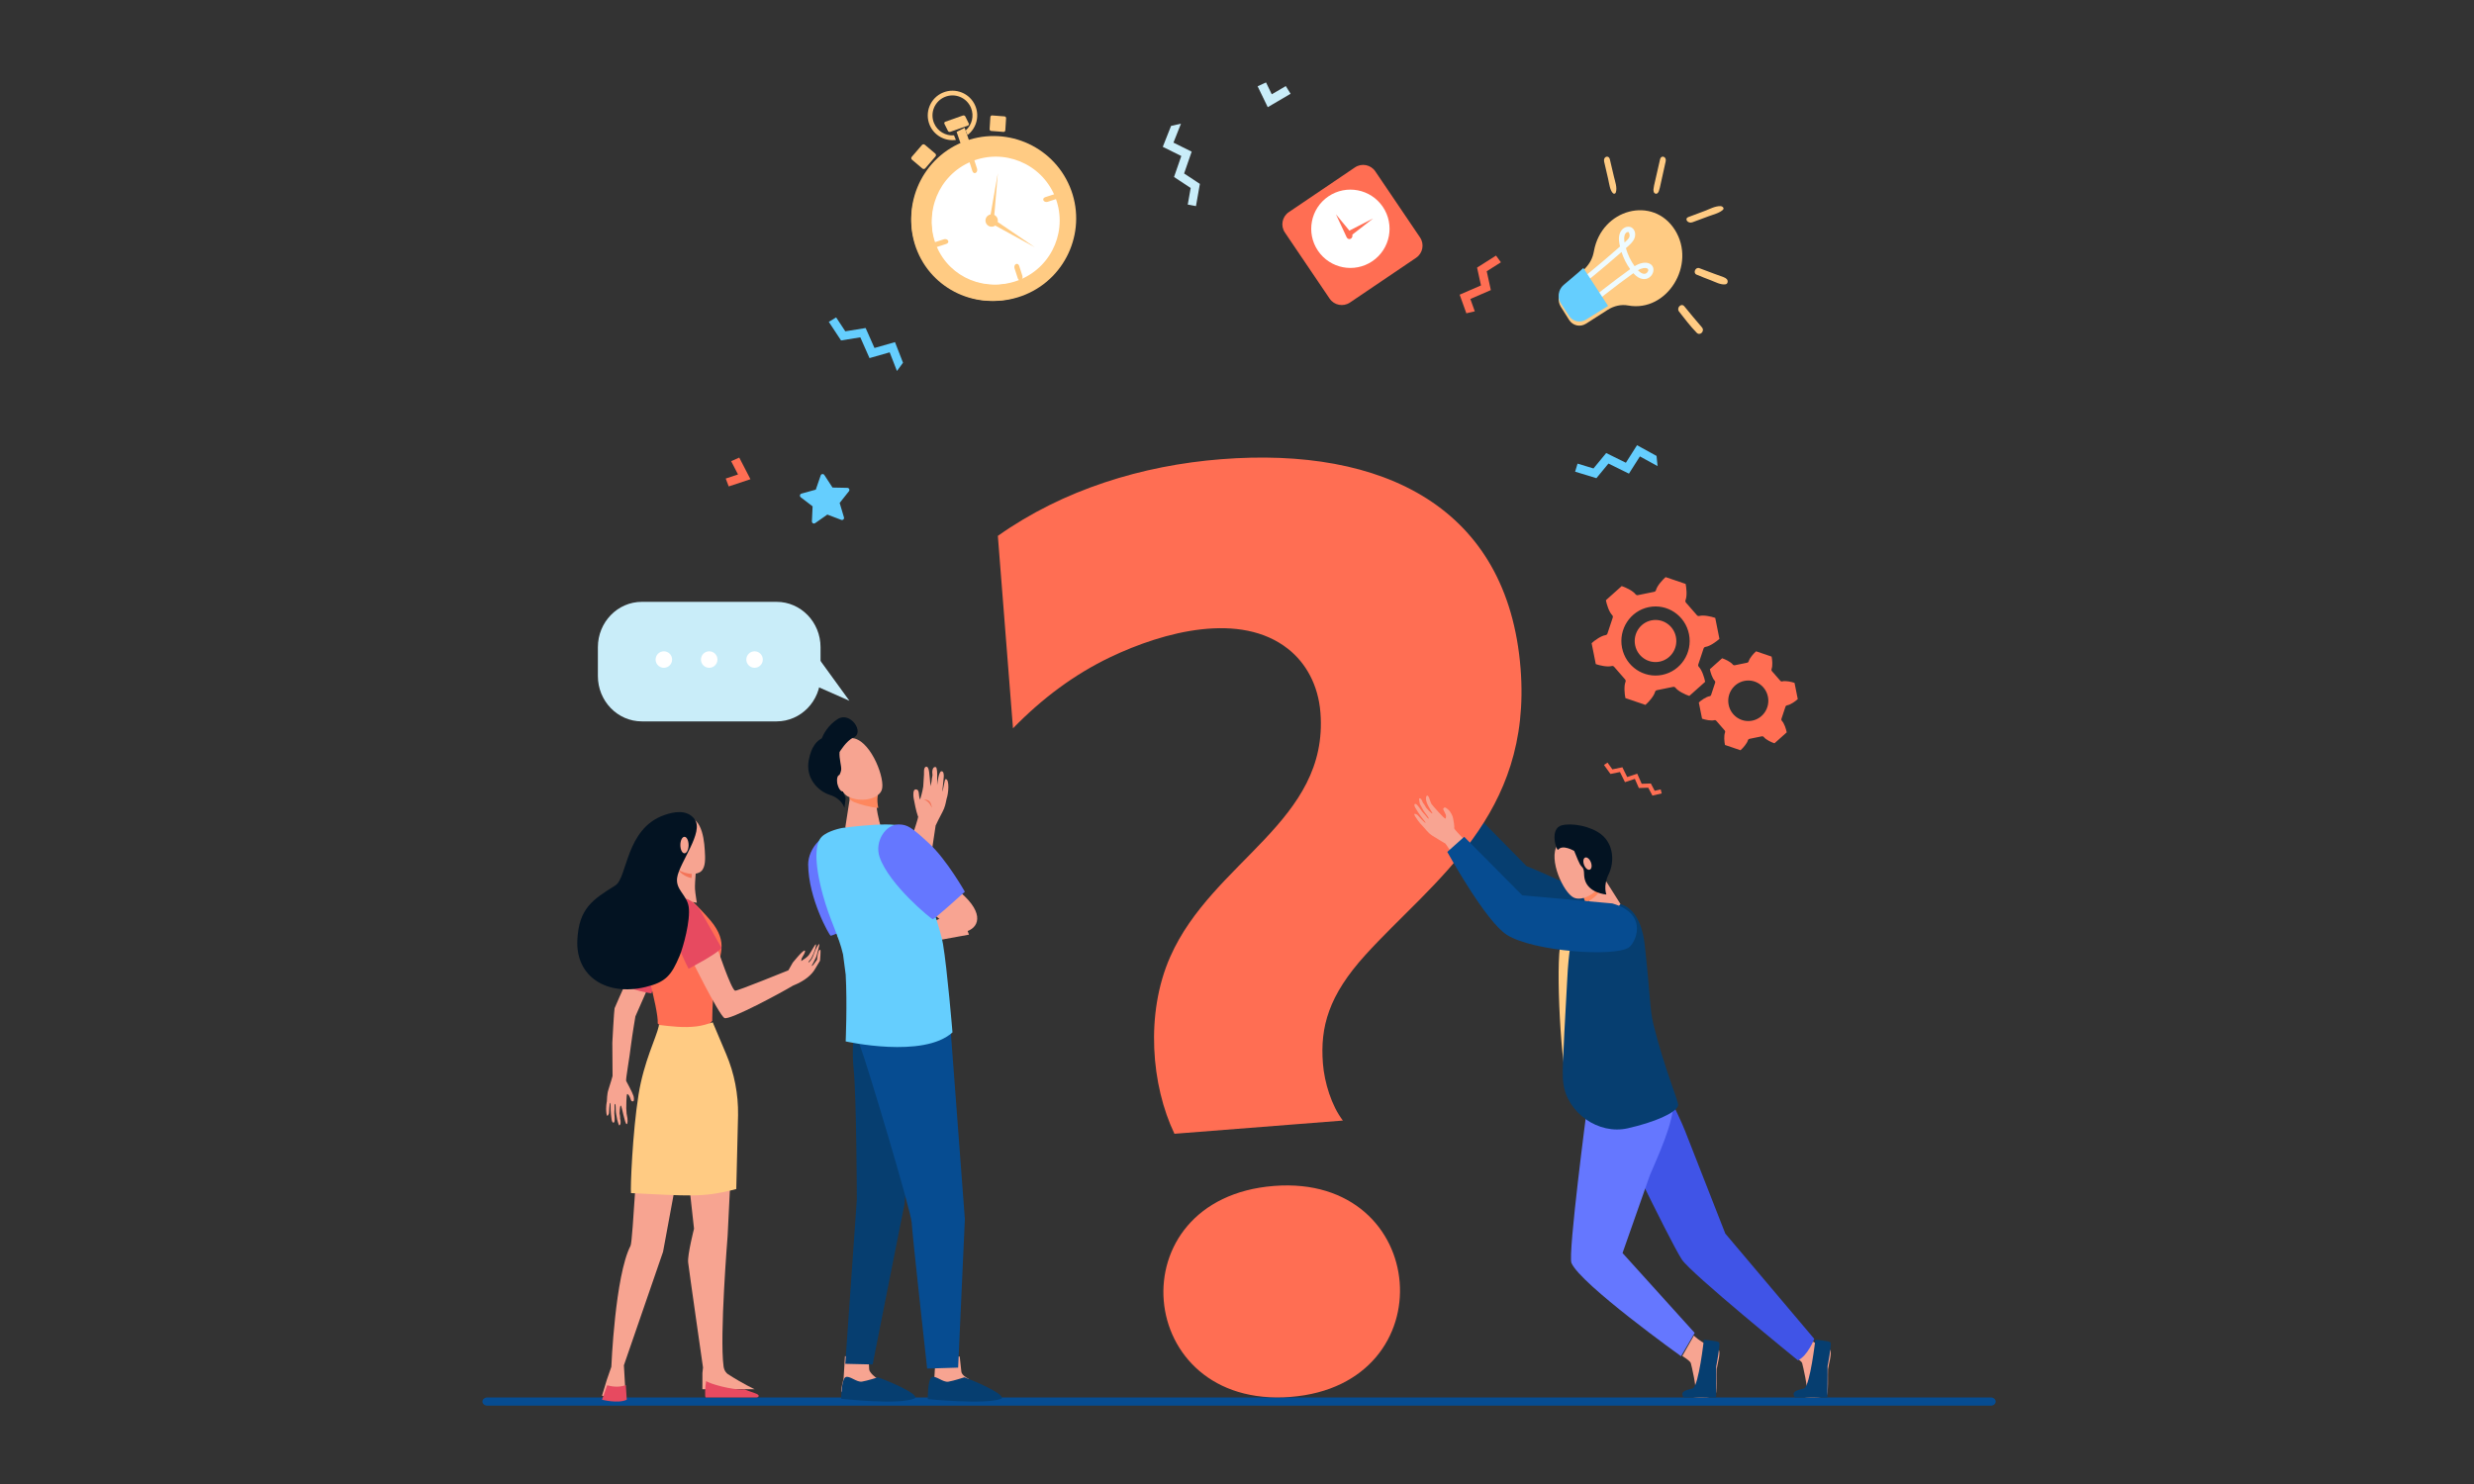 <?xml version="1.0" encoding="UTF-8"?>
<svg width="600px" height="360px" viewBox="0 0 600 360" version="1.1" xmlns="http://www.w3.org/2000/svg" xmlns:xlink="http://www.w3.org/1999/xlink">
    <rect x="0" y="0" width="600" height="360" fill="#333333" stroke="none"/>
    <title>hero-consulting</title>
    <g id="hero-consulting" stroke="none" stroke-width="1" fill="none" fill-rule="evenodd">
        <g id="Group" transform="translate(117, 20)">
            <path d="M365.803,319 L1.238,319 C0.6,319 0.044,319.404 0,319.934 C-0.042,320.516 0.51,321 1.197,321 L365.803,321 C366.466,321 367,320.554 367,320.002 C367,319.448 366.466,319 365.803,319" id="Fill-127" fill="#064C91"></path>
            <path d="M131.731,51.445 C121.56,55.708 109.817,50.902 105.554,40.732 C101.292,30.56 106.098,18.817 116.269,14.555 C126.44,10.292 138.183,15.098 142.445,25.27 C146.708,35.44 141.902,47.183 131.731,51.445" id="Fill-128" fill="#FFCB83"></path>
            <path d="M131.037,51.484 C121.121,55.64 109.672,50.955 105.516,41.038 C101.36,31.122 106.046,19.672 115.963,15.516 C125.879,11.359 137.328,16.047 141.484,25.962 C145.64,35.88 140.954,47.328 131.037,51.484" id="Fill-129" fill="#FFCB83"></path>
            <path d="M138.792,27.51 C142.099,35.404 138.383,44.483 130.49,47.791 C122.597,51.1 113.517,47.384 110.208,39.489 C106.901,31.597 110.617,22.516 118.51,19.208 C126.403,15.901 135.484,19.617 138.792,27.51" id="Fill-130" fill="#FFFFFF"></path>
            <path d="M129.798,47.834 C122.17,51.032 113.363,47.425 110.166,39.798 C106.969,32.169 110.574,23.363 118.202,20.165 C125.83,16.97 134.637,20.574 137.834,28.201 C141.031,35.83 137.426,44.636 129.798,47.834" id="Fill-131" fill="#FFFFFF"></path>
            <path d="M111.911,38.047 L109.482,38.834 C109.082,38.964 108.894,39.32 109.061,39.628 C109.228,39.936 109.689,40.082 110.089,39.953 L112.518,39.166 C112.918,39.036 113.106,38.68 112.939,38.372 C112.772,38.064 112.311,37.918 111.911,38.047" id="Fill-132" fill="#FFCB83"></path>
            <path d="M129.372,44.061 C129.064,44.229 128.918,44.689 129.047,45.088 L129.834,47.519 C129.963,47.918 130.319,48.106 130.628,47.939 C130.936,47.773 131.082,47.311 130.953,46.912 L130.166,44.481 C130.037,44.082 129.681,43.894 129.372,44.061" id="Fill-133" fill="#FFCB83"></path>
            <path d="M138.912,27.047 L136.482,27.834 C136.083,27.964 135.894,28.32 136.061,28.628 C136.228,28.936 136.689,29.082 137.089,28.953 L139.518,28.166 C139.917,28.036 140.106,27.68 139.939,27.372 C139.772,27.064 139.311,26.918 138.912,27.047" id="Fill-134" fill="#FFCB83"></path>
            <path d="M118.372,18.061 C118.064,18.229 117.918,18.689 118.047,19.088 L118.834,21.519 C118.963,21.918 119.319,22.106 119.628,21.939 C119.936,21.771 120.082,21.311 119.953,20.912 L119.166,18.481 C119.037,18.082 118.681,17.894 118.372,18.061" id="Fill-135" fill="#FFCB83"></path>
            <path d="M123.001,11.303 L123.187,8.401 C123.202,8.163 123.39,7.983 123.606,8.001 L126.634,8.235 C126.851,8.251 127.014,8.457 126.999,8.697 L126.813,11.597 C126.798,11.837 126.61,12.017 126.393,11.999 L123.366,11.765 C123.149,11.749 122.986,11.541 123.001,11.303" id="Fill-136" fill="#FFCB83"></path>
            <path d="M109.826,17.259 L107.296,15.117 C107.088,14.943 106.776,14.965 106.598,15.171 L104.119,18.05 C103.941,18.254 103.966,18.564 104.173,18.739 L106.704,20.883 C106.912,21.057 107.225,21.035 107.402,20.829 L109.881,17.95 C110.059,17.746 110.034,17.436 109.826,17.259" id="Fill-137" fill="#FFCB83"></path>
            <path d="M113.494,11.97 C113.265,12.051 113,11.961 112.903,11.766 L112.035,10.021 C111.939,9.827 112.047,9.603 112.277,9.524 L116.505,8.03 C116.735,7.948 117,8.04 117.096,8.234 L117.965,9.979 C118.061,10.172 117.953,10.396 117.723,10.478 L113.494,11.97" id="Fill-138" fill="#FFCB83"></path>
            <path d="M114.367,12.836 C112.341,12.992 110.355,11.853 109.526,9.876 C108.49,7.406 109.654,4.562 112.125,3.525 C114.596,2.49 117.438,3.654 118.474,6.126 C119.303,8.103 118.722,10.319 117.191,11.655 L117.654,12.76 C119.761,11.141 120.608,8.245 119.534,5.681 C118.255,2.629 114.732,1.187 111.681,2.467 C108.629,3.744 107.188,7.269 108.466,10.321 C109.541,12.884 112.199,14.311 114.831,13.942 L114.367,12.836" id="Fill-139" fill="#FFCB83"></path>
            <path d="M116.755,14.607 C117.167,14.398 117.583,14.21 118,14.043 L116.953,11 L115,11.997 L116.034,15 C116.271,14.863 116.511,14.732 116.755,14.607" id="Fill-140" fill="#FFCB83"></path>
            <path d="M124.883,32.922 C125.203,33.684 124.844,34.563 124.08,34.883 C123.316,35.203 122.437,34.845 122.117,34.08 C121.797,33.318 122.156,32.437 122.92,32.117 C123.684,31.797 124.563,32.157 124.883,32.922" id="Fill-141" fill="#FFCB83"></path>
            <path d="M125,22 L124.025,33.52 C124.001,33.809 123.752,34.025 123.469,33.998 C123.187,33.973 122.977,33.717 123.002,33.428 C123.006,33.383 122.92,33.89 125,22" id="Fill-142" fill="#FFCB83"></path>
            <path d="M134,40 L123.301,34.131 C123.032,33.983 122.923,33.623 123.058,33.329 C123.194,33.035 123.522,32.915 123.791,33.064 C123.834,33.087 123.379,32.781 134,40" id="Fill-143" fill="#FFCB83"></path>
            <path d="M123.961,33.307 C124.068,33.561 123.948,33.855 123.693,33.962 C123.439,34.067 123.146,33.947 123.039,33.694 C122.932,33.44 123.052,33.146 123.307,33.039 C123.561,32.932 123.854,33.052 123.961,33.307" id="Fill-144" fill="#FFCB83"></path>
            <path d="M286.139,143.715 C290.621,142.799 293.522,138.379 292.617,133.841 C291.713,129.302 287.344,126.368 282.861,127.285 C278.379,128.199 275.478,132.621 276.383,137.159 C277.289,141.696 281.656,144.632 286.139,143.715 Z M285.499,140.506 C288.23,139.947 289.996,137.254 289.446,134.489 C288.894,131.724 286.233,129.937 283.501,130.494 C280.77,131.053 279.004,133.746 279.554,136.511 C280.106,139.276 282.767,141.063 285.499,140.506 Z M274.452,141.752 C274.309,141.585 274.082,141.516 273.868,141.575 C272.83,141.858 270.946,141.436 270.015,141.104 L269,136.023 C269.732,135.354 271.306,134.223 272.374,134.075 C272.59,134.047 272.774,133.893 272.843,133.683 L274.127,129.82 C274.198,129.61 274.142,129.376 273.986,129.22 C273.224,128.45 272.644,126.585 272.462,125.605 L276.302,122.175 C277.242,122.481 278.995,123.296 279.654,124.158 C279.789,124.334 280.012,124.418 280.226,124.373 L284.174,123.567 C284.39,123.523 284.561,123.358 284.617,123.144 C284.895,122.089 286.199,120.65 286.946,120 L291.803,121.651 C292.009,122.628 292.191,124.572 291.782,125.582 C291.698,125.787 291.737,126.024 291.882,126.19 L294.548,129.248 C294.693,129.415 294.918,129.482 295.13,129.425 C296.17,129.139 298.054,129.564 298.985,129.893 L300,134.977 C299.268,135.646 297.694,136.777 296.626,136.925 C296.41,136.953 296.226,137.107 296.157,137.317 L294.873,141.18 C294.804,141.39 294.858,141.624 295.014,141.78 C295.776,142.55 296.356,144.413 296.538,145.395 L292.698,148.825 C291.758,148.519 290.005,147.704 289.346,146.842 C289.211,146.666 288.988,146.582 288.774,146.625 L284.826,147.433 C284.61,147.477 284.439,147.642 284.383,147.856 C284.105,148.909 282.801,150.348 282.054,151 L277.197,149.347 C276.991,148.372 276.809,146.426 277.218,145.418 C277.302,145.213 277.263,144.976 277.118,144.81 L274.452,141.752 L274.452,141.752 Z" id="Fill-145" fill="#FF6E53"></path>
            <path d="M307.963,154.821 C305.332,155.359 302.768,153.636 302.236,150.973 C301.706,148.311 303.408,145.718 306.039,145.179 C308.668,144.641 311.232,146.364 311.764,149.027 C312.294,151.689 310.592,154.285 307.963,154.821 Z M306.91,159.566 C306.952,159.401 307.086,159.274 307.253,159.24 L310.309,158.615 C310.475,158.581 310.646,158.644 310.751,158.782 C311.262,159.449 312.62,160.079 313.346,160.316 L316.321,157.661 C316.178,156.901 315.731,155.458 315.14,154.863 C315.019,154.742 314.977,154.562 315.031,154.399 L316.026,151.408 C316.08,151.245 316.22,151.126 316.39,151.103 C317.215,150.99 318.435,150.113 319,149.596 L318.215,145.66 C317.495,145.406 316.036,145.078 315.23,145.298 C315.067,145.343 314.891,145.29 314.778,145.16 L312.716,142.794 C312.603,142.665 312.574,142.483 312.637,142.322 C312.955,141.542 312.815,140.036 312.654,139.28 L308.894,138 C308.317,138.504 307.306,139.619 307.092,140.434 C307.048,140.601 306.914,140.729 306.747,140.762 L303.691,141.387 C303.525,141.421 303.354,141.356 303.249,141.22 C302.738,140.553 301.38,139.921 300.654,139.684 L297.679,142.341 C297.822,143.099 298.269,144.542 298.86,145.137 C298.981,145.26 299.023,145.44 298.969,145.603 L297.974,148.594 C297.922,148.758 297.78,148.876 297.612,148.897 C296.785,149.012 295.567,149.887 295,150.406 L295.785,154.34 C296.505,154.596 297.964,154.924 298.77,154.704 C298.933,154.66 299.109,154.713 299.222,154.842 L301.284,157.208 C301.397,157.337 301.428,157.519 301.363,157.678 C301.045,158.46 301.185,159.966 301.346,160.72 L305.106,162 C305.686,161.496 306.694,160.381 306.91,159.566 L306.91,159.566 Z" id="Fill-146" fill="#FF6E53"></path>
            <path d="M87.029,106.114 L83.65,104.829 L80.685,106.909 C80.347,107.147 79.887,106.89 79.906,106.476 L80.073,102.833 L77.196,100.629 C76.869,100.377 76.968,99.855 77.365,99.746 L80.847,98.78 L82.034,95.335 C82.17,94.944 82.692,94.879 82.918,95.226 L84.903,98.271 L88.513,98.347 C88.924,98.355 89.147,98.837 88.89,99.161 L86.635,102.009 L87.679,105.5 C87.798,105.897 87.414,106.261 87.029,106.114" id="Fill-147" fill="#65CEFE"></path>
            <polyline id="Fill-148" fill="#65CEFE" points="102 67.994 100.055 62.994 95.08 64.417 92.937 59.574 88.007 60.374 85.784 57 84 58.077 86.973 62.589 91.645 61.831 93.874 66.871 98.767 65.471 100.53 70 102 67.994"></polyline>
            <polyline id="Fill-149" fill="#65CEFE" points="284.748 90.599 280.015 88 277.313 92.254 272.537 89.899 269.455 93.643 265.594 92.468 265 94.427 270.164 96 273.086 92.451 278.054 94.9 280.711 90.717 285 93.071 284.748 90.599"></polyline>
            <polyline id="Fill-150" fill="#C9EDF9" points="167.009 10.544 165 15.62 169.492 17.844 167.728 22.934 171.766 25.6 171.055 29.632 173.049 30 174 24.609 170.174 22.082 172.009 16.787 167.591 14.6 169.412 10 167.009 10.544"></polyline>
            <polyline id="Fill-151" fill="#FF6E53" points="283.745 173 282.735 171.091 280.46 171.166 279.487 168.949 277.091 169.743 275.874 167.283 273.573 167.755 272 165.572 272.86 165 274.037 166.632 276.465 166.133 277.635 168.5 280.07 167.691 281.147 170.136 283.366 170.066 284.301 171.835 285.751 171.494 286 172.472 283.745 173"></polyline>
            <polyline id="Fill-152" fill="#FF6E53" points="240.671 55.527 239.594 52.528 244.562 50.374 243.564 45.807 247 43.626 245.82 42 241.223 44.917 242.17 49.244 237 51.486 238.622 56 240.671 55.527"></polyline>
            <path d="M289.204,35.781 C294.499,44.182 287.297,55.84 277.867,54.107 C276.174,53.793 274.406,54.199 272.892,55.17 L267.678,58.506 C266.239,59.426 264.433,59.027 263.528,57.589 L261.523,54.406 C260.617,52.971 260.915,50.977 262.207,49.828 C266.923,45.638 268.929,44.447 269.562,40.931 C271.415,30.649 283.908,27.378 289.204,35.781" id="Fill-153" fill="#FFCB83"></path>
            <path d="M280.227,45.551 C280.864,46.219 281.827,46.824 282.476,46.1 C283.307,45.174 282.118,44.481 280.227,45.551 Z M277.995,36.308 C277.608,36.159 276.581,36.588 276.995,38.825 C278.151,37.802 278.501,37.354 277.995,36.308 Z M275.891,39.801 C275.786,39.355 275.686,38.853 275.643,38.356 C275.401,35.487 277.6,34.497 278.757,35.235 C279.501,35.709 279.8,36.807 279.375,37.848 C278.99,38.782 278.161,39.459 277.318,40.199 C277.773,41.793 278.48,43.26 279.428,44.567 C282.019,42.993 283.874,43.854 283.993,45.278 C284.07,46.193 283.489,47.136 282.609,47.522 C282.086,47.752 280.727,48.069 279.121,46.277 C274.743,49.387 269.033,53.987 269.014,54 L268.29,52.983 C268.307,52.971 273.987,48.403 278.347,45.295 C277.446,44.035 276.745,42.639 276.26,41.136 C271.272,45.525 266.876,48.997 266.722,49.122 L266,48.103 C266.318,47.843 270.578,44.498 275.891,39.801 L275.891,39.801 Z" id="Fill-154" fill="#EEFBFF"></path>
            <path d="M273,54.222 C272.955,54.249 272.909,54.271 272.866,54.299 L267.664,57.523 C266.228,58.412 264.426,58.026 263.523,56.636 L261.521,53.561 C260.618,52.174 260.915,50.247 262.204,49.137 C264.297,47.336 265.855,46.108 266.996,45 L273,54.222" id="Fill-155" fill="#65CEFE"></path>
            <path d="M35.169,251.27 C35.169,251.27 35.005,250.441 34.971,250.163 C34.931,249.833 34.885,248.841 34.885,248.841 C34.885,248.841 34.884,245.374 35.133,245.396 C35.382,245.417 35.705,246.01 35.778,246.225 C35.851,246.439 35.957,246.681 36.029,246.896 C36.102,247.109 36.317,247.23 36.582,247.155 C36.847,247.081 36.736,246.163 36.636,245.855 C36.326,244.89 34.99,242.486 34.859,242.227 C34.705,241.917 35.779,235.906 35.988,233.817 L35.988,233.817 C36.429,230.406 37.049,226.925 37.097,226.563 L43,213.14 L39.06,209 C39.06,209 32.305,223.803 32.05,224.583 C31.928,224.955 31.501,232.939 31.504,232.939 C31.535,236.884 31.572,240.361 31.56,241.028 C31.56,241.028 31.004,243.017 30.578,244.263 C30.151,245.506 30.244,246.828 30.176,247.198 C30.166,247.251 29.866,248.507 30.072,250.082 C30.249,251.438 30.69,250.061 30.69,250.061 C30.69,250.061 30.803,247.481 31.001,247.523 C31.153,247.555 31.01,248.962 31.19,250.465 C31.237,250.851 31.284,251.232 31.331,251.582 C31.452,252.501 32.039,252.679 32.062,251.695 C32.07,251.349 32.07,250.771 32.013,250.36 C31.951,249.918 32.035,249.487 32.039,249.106 C32.047,248.348 32.043,247.795 32.074,247.812 C32.113,247.833 32.219,247.685 32.281,248.093 C32.355,248.584 32.287,249.665 32.451,250.38 C32.544,250.783 32.689,251.64 32.689,251.64 C32.689,251.64 33.071,253.002 33.152,253 C33.59,252.981 33.589,251.922 33.392,251.391 C33.437,250.985 33.261,250.086 33.261,250.086 C33.261,250.086 33.303,248.184 33.566,248.184 C33.782,248.182 34.542,252.747 34.979,252.696 C35.337,252.654 35.169,251.27 35.169,251.27" id="Fill-156" fill="#F7A491"></path>
            <path d="M40.979,221 C40.979,221 38.398,220.564 37.028,220.065 C35.202,219.402 34,218.822 34,218.822 C34,218.822 36.005,210.446 38.507,205.36 C39.541,203.258 40.586,202.242 42.044,202 C42.053,201.998 45.118,203.97 44.996,208.72 C44.968,209.834 40.979,221 40.979,221" id="Fill-157" fill="#E74A60"></path>
            <path d="M48,248 L51.316,278.071 C51.316,278.071 49.695,284.43 49.891,286.238 C50.086,288.043 53.495,311.743 53.495,311.743 L53.351,313.074 L53.347,317 L66,317 C66,317 63.314,315.777 59.558,313.366 C59.28,313.187 58.64,312.619 58.484,311.483 C57.481,304.18 59.466,279.815 59.466,279.815 L61.029,248.098 L48,248" id="Fill-158" fill="#F7A491"></path>
            <path d="M38.336,255 C37.619,255.183 36.516,281.053 35.922,282.2 C32.159,289.469 31.265,311.569 31.265,311.569 L30.171,314.716 L29,318.576 C29,318.576 32.758,319.587 34.729,318.487 L34.31,311.201 L43.805,283.669 L49,255.583 L38.336,255" id="Fill-159" fill="#F7A491"></path>
            <path d="M56.108,204.317 C54.619,202.179 48.477,195.987 47.795,196 C45.806,196.037 39.276,196.039 38,196.721 L38.008,198.179 C38.042,204.697 38.858,211.19 40.465,217.498 C41.585,221.896 42.646,226.592 42.515,228.28 L42.547,228.312 C46.324,232.143 52.282,231.843 55.737,227.644 C55.737,227.644 55.722,222.969 56.254,218.707 C57.088,212.025 59.806,209.625 56.108,204.317" id="Fill-160" fill="#FF6E53"></path>
            <path d="M46.56,190.511 C46.56,190.511 46.764,194.723 46.323,196.32 C45.882,197.917 45.294,198.037 49.079,198.524 C50.566,198.715 52,199 52,199 C52,199 51.611,196.655 51.553,195.665 C51.456,194.033 51.99,189 51.99,189 L46.56,190.511" id="Fill-161" fill="#F7A491"></path>
            <path d="M49.033,192.379 C49.634,192.718 50.196,192.916 50.714,193 C50.813,191.136 51,189 51,189 L47,190.35 C47.464,191.158 48.124,191.869 49.033,192.379" id="Fill-162" fill="#F47458"></path>
            <path d="M47.697,178.159 C47.697,178.159 45.772,178.821 44.708,180.885 C43.645,182.949 43.248,188.751 47.438,191.02 C49.512,192.144 51.905,192.356 53.031,191.368 C54.18,190.361 54.04,188.122 53.925,186.258 C53.697,182.569 52.863,176.985 47.697,178.159" id="Fill-163" fill="#F7A491"></path>
            <path d="M44.935,184.22 C45.13,185.033 44.87,185.817 44.353,185.973 C43.837,186.128 43.26,185.594 43.065,184.781 C42.87,183.967 43.13,183.181 43.647,183.027 C44.163,182.871 44.74,183.405 44.935,184.22" id="Fill-164" fill="#F7A491"></path>
            <path d="M34.778,316 C32.971,316.71 31.037,316.272 30.255,316.046 L29,319.556 C29,319.556 32.946,320.554 35,319.557 L34.778,316" id="Fill-165" fill="#E74A60"></path>
            <path d="M35.999,269.999 C36,270.001 36.001,270.001 36.001,269.999 L35.999,269.999" id="Fill-166" fill="#F47458"></path>
            <path d="M54.141,319 L66.521,319 C66.979,318.964 67.091,318.634 66.932,318.432 C66.605,318.016 65.161,317.709 63.537,317.043 C60.69,317.308 54.715,315.581 54.265,315 C54.006,316.163 53.886,318.95 54.141,319" id="Fill-167" fill="#E74A60"></path>
            <path d="M79.881,214.213 C80.136,213.845 80.991,212.044 80.991,212.044 C80.991,212.044 81.878,208.96 81.694,209 C81.585,209.023 81.22,209.46 80.787,210.396 C80.522,210.965 80.233,211.963 79.959,212.457 C79.479,213.323 78.942,213.686 79.075,213.352 C79.172,213.107 79.501,212.908 79.791,212.387 C80.495,211.125 81.118,209.059 80.847,209.101 C80.609,209.137 79.927,210.562 79.172,211.67 C78.843,212.152 77.909,212.755 77.322,213.139 C77.329,212.867 77.401,212.591 77.441,212.461 C77.516,212.221 78.563,210.779 78.154,210.6 C77.744,210.418 75.251,213.538 75.251,213.538 L74.227,215.346 L74.136,215.415 L74.133,215.415 C74.133,215.415 61.697,220.471 61.279,220.334 C60.301,220.014 56.959,209.967 56.959,209.967 L50.001,211.268 C49.901,211.212 57.316,226.222 58.699,226.958 C59.913,227.604 72.84,220.619 75.269,219.125 C78.613,217.791 79.919,216.203 80.461,215.391 C80.753,214.953 81.874,213.054 81.874,213.054 C81.874,213.054 82.114,210.422 81.932,210.4 C81.318,210.322 81.149,212.802 81.149,212.802 C81.149,212.802 80.319,213.973 80.175,214.126 C79.817,214.507 79.881,214.213 79.881,214.213" id="Fill-168" fill="#F8A492"></path>
            <path d="M46.112,201.949 C45.216,205.991 49.995,215 49.995,215 C49.995,215 56.803,211.48 58,209.964 C58,209.964 53.304,201.719 53.013,201.179 C52.384,200.017 50.178,197.611 48.692,198.054 C47.745,198.334 46.112,201.949 46.112,201.949" id="Fill-169" fill="#E74A60"></path>
            <path d="M47.223,192.918 C47.755,189.269 53.801,181.84 51.466,178.734 C49.577,176.222 46.283,176.974 44.185,177.696 C34.667,180.973 35.214,192.943 32.21,194.815 C26.763,198.209 23.413,200.322 23.02,207.969 C22.554,217.036 30.252,221.67 39.509,219.45 C44.487,218.256 45.806,216.628 47.802,211.925 C48.702,209.804 50.516,203.192 50.02,199.961 C49.575,197.068 46.795,195.855 47.223,192.918" id="Fill-170" fill="#031322"></path>
            <path d="M50,184.999 C50,186.104 49.552,187 49,187 C48.448,187 48,186.104 48,184.999 C48,183.896 48.448,183 49,183 C49.552,183 50,183.896 50,184.999" id="Fill-171" fill="#F7A491"></path>
            <path d="M61.563,268.449 L61.996,250.503 C62.071,245.43 61.097,240.403 59.143,235.783 L55.852,228 C54.52,228.449 53.265,228.832 51.866,228.999 C48.822,229.361 45.828,229.001 42.801,228.633 C42.791,228.755 42.778,228.862 42.759,228.95 C42.21,231.594 39.15,237.487 37.861,245.54 C36.398,254.682 35.851,268.355 36.034,269.429 C50.023,270.084 53.357,270.604 61.563,268.449" id="Fill-172" fill="#FFCB83"></path>
            <path d="M242.302,179 L253.229,190.117 C253.229,190.117 274.037,198.396 276.363,203.481 C278.686,208.566 274.269,208.33 269.388,207.62 C264.504,206.912 250.671,198.159 250.671,198.159 L238,183.257 L242.302,179" id="Fill-173" fill="#063E70"></path>
            <path d="M273,200.956 L270.399,200 L265.364,202.435 C265.364,202.435 262.762,204.264 261.502,208.787 C260.244,213.311 261.502,240.372 263.602,244.722 C265.699,249.073 273,200.956 273,200.956" id="Fill-174" fill="#FFCB83"></path>
            <path d="M291,308.943 C291,308.943 292.9,310.12 293.056,310.663 C293.213,311.204 294.606,317.067 294.085,317.748 C293.563,318.428 291.654,318.098 292.395,318.594 C292.956,318.967 296.568,319.254 298.878,318.654 C299.553,318.479 299.244,312.997 299.344,312.163 C299.487,310.95 300.36,308.197 299.832,307.48 C299.572,307.13 298.089,306.515 296.756,306.015 C295.354,305.488 293.795,304 293.795,304 L291,308.943" id="Fill-175" fill="#F7A491"></path>
            <path d="M296.227,305 C296.227,305 295.005,315.975 293.578,316.786 C293.197,317 291.188,317.162 291.002,318.057 C290.998,318.081 290.956,318.976 291.566,319 L299.189,318.976 C299.189,318.976 299.271,313.582 299.222,311.467 C299.222,311.467 300.274,306.072 299.931,305.668 C299.586,305.264 296.227,305 296.227,305" id="Fill-176" fill="#063E70"></path>
            <path d="M318,308.943 C318,308.943 319.9,310.12 320.056,310.663 C320.213,311.204 321.606,317.067 321.085,317.748 C320.563,318.428 318.654,318.098 319.395,318.594 C319.956,318.967 323.568,319.254 325.878,318.654 C326.553,318.479 326.244,312.997 326.344,312.163 C326.487,310.95 327.36,308.197 326.832,307.48 C326.572,307.13 325.089,306.515 323.756,306.015 C322.354,305.488 320.795,304 320.795,304 L318,308.943" id="Fill-177" fill="#F7A491"></path>
            <path d="M283.903,238 C283.903,238 290.323,250.829 291.64,254.274 L301.424,279.252 L323,304.796 C323,304.796 321.421,308.9 319.032,310 C319.032,310 293.017,288.859 290.876,285.53 C287.615,280.457 272.762,249.362 272.762,249.362 L270,243.382 L283.903,238" id="Fill-178" fill="#4054E7"></path>
            <path d="M267.792,237.846 L267.895,248.729 C267.895,248.729 263.208,284.279 264.117,286.393 C266.331,291.544 290.687,309 290.687,309 L294,303.348 L276.501,283.969 L283.129,265.11 C284.983,260.727 288.927,252.263 288.828,247.511 C288.742,243.44 280.606,234 280.606,234 L267.792,237.846" id="Fill-179" fill="#6577FF"></path>
            <path d="M277.736,253.716 C284.211,252.259 289.45,249.988 289.988,248.196 C290.231,247.386 286.621,239.239 283.965,228.362 C283.096,224.809 283.251,221.474 281.864,209.035 C281.568,206.396 280.468,200.865 276.348,199.44 C274.9,198.94 274.094,199.002 274.094,199.002 C274.059,199.009 268.852,199.043 266.47,200.355 C265.883,201.146 263.691,205.477 263.107,217.28 C262.852,222.434 261.815,238.982 262.029,241.67 C262.059,242.069 262.1,242.455 262.15,242.83 C263.081,249.973 270.655,255.311 277.736,253.716" id="Fill-180" fill="#063E70"></path>
            <path d="M267,207.999 C267.004,208.001 267.01,207.999 267.019,207.999 C269.573,207.717 276,199.301 276,199.301 L275.985,199.278 L272.021,193 C272.021,193 266.18,194.062 267.322,195.842 C268.464,197.616 269.105,201.882 269.105,201.882 C269.086,201.932 269.061,201.991 269.025,202.062 C268.626,202.932 267.316,205.512 267,207.999" id="Fill-181" fill="#F7A491"></path>
            <path d="M266.172,195.93 C264.846,194.098 271.618,193 271.618,193 L271.999,193.539 C272.009,193.997 271.953,194.411 271.81,194.769 C271.078,196.605 269.32,198.221 267.494,199 C267.159,197.865 266.713,196.683 266.172,195.93" id="Fill-182" fill="#FE875E"></path>
            <path d="M268.136,183.624 C268.269,183.508 272.949,190.609 271.826,193.534 C270.703,196.458 266.92,198.789 264.674,197.747 C262.188,196.593 258.434,188.448 260.698,184.993 C262.962,181.538 268.136,183.624 268.136,183.624" id="Fill-183" fill="#F7A491"></path>
            <path d="M261.834,180.194 C264.34,179.588 268.815,180.42 271.334,182.415 C274.433,184.867 274.535,189.218 273.14,192.063 C271.742,194.906 272.583,197 272.583,197 C272.583,197 268.23,196.695 267.347,193.359 C266.977,191.961 267.438,191.014 266.601,190.224 C265.956,189.616 265.415,187.85 264.776,186.429 C264.776,186.429 261.967,184.749 260.897,186.131 C260.532,186.604 258.619,180.972 261.834,180.194" id="Fill-184" fill="#031322"></path>
            <path d="M267.188,189.852 C267.509,190.657 268.133,191.152 268.581,190.958 C269.031,190.763 269.135,189.952 268.812,189.147 C268.491,188.342 267.867,187.847 267.417,188.043 C266.969,188.238 266.865,189.048 267.188,189.852" id="Fill-185" fill="#F7A491"></path>
            <path d="M323.26,305 C323.26,305 322.006,315.979 320.578,316.791 C320.198,317.005 318.189,317.168 318.003,318.064 C317.999,318.088 317.941,319.015 318.567,319 L326.183,318.985 C326.183,318.985 326.271,313.582 326.222,311.464 C326.222,311.464 327.274,306.061 326.931,305.656 C326.586,305.251 323.26,305 323.26,305" id="Fill-186" fill="#063E70"></path>
            <path d="M195.993,318.874 C157.863,321.865 153.448,270.716 191.966,267.693 C229.907,264.717 233.976,315.891 195.993,318.874 Z M167.827,255.039 C162.239,243.366 160.704,225.946 166.795,212.13 C177.061,188.81 205.313,179.292 203.233,152.861 C202.709,146.204 199.743,140.85 195.372,137.405 C183.874,128.34 165.374,133.138 152.169,139.468 C143.735,143.515 135.901,149.251 128.674,156.681 L125,109.999 C140.851,98.768 160.03,92.898 179.174,91.396 C218.4,88.317 248.692,103.007 251.775,142.188 C254.587,177.919 230.403,193.749 214.181,211.611 C205.176,221.526 203.141,229.166 203.839,238.012 C204.198,242.586 205.916,248.233 208.678,251.833 L167.827,255.039 L167.827,255.039 Z" id="Fill-187" fill="#FF6E53"></path>
            <path d="M235.691,180.973 C235.623,180.665 235.873,180.907 235.408,178.504 C235.275,177.812 234.839,177.082 234.515,176.691 C234.341,176.482 233.939,176.121 233.687,175.973 C233.269,175.725 232.941,176.13 233.025,176.357 C233.109,176.585 233.539,177.375 233.624,177.603 C233.708,177.831 233.746,178.39 233.554,178.578 C233.363,178.765 230.339,175.32 230.153,175.018 C229.991,174.76 229.634,173.641 229.634,173.641 C229.634,173.641 229.37,172.825 229.048,173.034 C228.837,173.169 228.606,173.84 229.212,175.165 C229.741,176.319 230.474,177.243 230.392,177.31 C230.175,177.489 228.862,175.926 228.862,175.926 C228.862,175.926 228.403,175.055 228.091,174.748 C227.897,174.168 227.54,173.45 227.167,173.73 C227.098,173.783 227.346,175.014 227.346,175.014 C227.346,175.014 227.805,175.83 227.999,176.231 C228.343,176.939 229.128,177.798 229.397,178.26 C229.62,178.643 229.403,178.553 229.386,178.6 C229.372,178.634 229.034,178.205 228.518,177.576 C228.257,177.259 227.899,176.958 227.651,176.545 C227.421,176.162 227.034,175.68 226.794,175.395 C226.114,174.587 225.752,175.136 226.27,175.987 C226.467,176.311 226.684,176.661 226.905,177.015 C227.768,178.396 228.831,179.473 228.729,179.605 C228.593,179.772 226.766,177.692 226.766,177.692 C226.766,177.692 225.477,176.84 226.243,178.095 C227.133,179.55 228.096,180.482 228.141,180.521 C228.444,180.783 229.253,182.019 230.439,182.769 C231.628,183.52 233.554,184.654 233.554,184.654 C233.775,184.92 234.341,185.783 235.119,187 L238,183.559 C236.986,182.511 235.738,181.186 235.691,180.973" id="Fill-188" fill="#F8A492"></path>
            <path d="M234,186.664 L238.099,183 L252.177,197.196 C252.177,197.196 273.97,199.147 274.026,199.164 L274.9,199.442 C282.806,202.233 279.551,208.825 278.028,209.844 C274.48,212.222 254.776,210.797 248.462,206.794 C243.265,203.501 234,186.664 234,186.664" id="Fill-189" fill="#064C91"></path>
            <path d="M86,206.623 C86.156,207.211 86.246,207.407 86.445,207.803 C87.727,210.357 90.7,214 90.7,214 L93,208.328 C93,208.328 92.625,206.545 91.975,204 C89.753,204.633 87.638,205.001 86,206.623" id="Fill-190" fill="#F8A492"></path>
            <path d="M98,201.243 C98,201.243 84.867,207.111 84.442,206.998 C84.169,206.927 79.055,198.047 79,189.697 C78.975,185.84 82.836,181.2 87.143,182.117 C89.312,182.579 89.278,183.206 92.487,188.042 C95.695,192.878 98,201.243 98,201.243" id="Fill-191" fill="#6577FF"></path>
            <path d="M109.921,309 C109.921,309 109.595,314.342 109.593,314.353 C109.473,315.031 109,316.707 109,317.322 C109,319.639 120.13,315.356 117.636,314.33 C117.41,314.238 116.227,313.535 116.153,312.747 C116.038,311.532 115.748,309.075 115.748,309.075 L109.921,309" id="Fill-192" fill="#F7A491"></path>
            <path d="M116.885,314.116 C116.885,314.116 114.306,314.967 112.985,315.18 C111.664,315.39 109.923,313.6 108.988,314.083 C107.96,314.616 108,319.408 108,319.408 C108,319.408 121.832,320.772 125.721,319.36 C127.262,318.802 122.158,316.096 116.885,314.116" id="Fill-193" fill="#063E70"></path>
            <path d="M87.921,309 C87.921,309 87.595,314.342 87.593,314.353 C87.473,315.031 87,316.707 87,317.322 C87,319.639 98.13,315.356 95.636,314.33 C95.41,314.238 93.876,313.01 93.802,312.222 C93.688,311.008 93.748,309.075 93.748,309.075 L87.921,309" id="Fill-194" fill="#F7A491"></path>
            <path d="M95.93,314.114 C95.93,314.114 93.361,314.951 92.046,315.16 C90.73,315.367 88.996,313.607 88.065,314.082 C87.041,314.606 87,319.319 87,319.319 C87,319.319 100.837,320.882 104.729,319.272 C106.24,318.647 101.181,316.061 95.93,314.114" id="Fill-195" fill="#063E70"></path>
            <path d="M91,208.937 L100.334,195.045 C100.374,194.923 100.458,194.674 100.588,194.294 C101.058,192.917 102.036,190.047 102.889,187.193 L102.898,187.163 C103.165,186.166 103.733,184.426 104.282,182.742 C104.892,180.872 105.649,178.549 105.676,178.154 C105.652,178.086 105.608,177.964 105.55,177.804 C105.208,176.86 104.745,174.612 104.581,173.634 C104.477,173.013 104.373,171.499 105.069,171.499 C106.164,171.499 105.643,173.011 106.147,173.955 C106.333,173.323 106.708,172.072 106.906,170.806 L107.089,167.853 C107.124,167.629 106.901,166 107.669,166 L107.706,166.002 C108.396,166.056 108.38,167.787 108.667,170.718 C108.758,170.381 108.849,169.973 108.917,169.599 C108.909,169.399 109.047,168.519 109.151,168.054 C109.012,167.238 109.092,165.949 109.911,166.07 C110.321,166.132 110.287,167.93 110.287,167.93 C110.283,168.175 110.259,170.076 110.271,170.451 C110.356,169.813 110.683,167.095 111.326,167.095 C111.858,167.095 111.901,167.825 111.89,168.406 C111.883,168.748 111.549,171.694 111.53,172.035 C111.781,171.589 112.078,168.993 112.326,168.993 C113.365,168.993 112.989,172.684 112.608,173.647 C112.572,173.743 112.534,173.938 112.49,174.162 C112.36,174.819 112.143,175.919 111.599,176.907 C110.948,178.092 110.049,179.975 109.911,180.265 C109.811,180.852 109.498,182.968 109.106,185.63 C108.937,186.77 108.753,188.019 108.561,189.311 L108.551,189.311 C108.516,189.591 108.321,190.481 107.583,193.82 C106.572,198.391 106.467,198.587 106.423,198.672 C105.984,199.496 95.919,214.018 95.491,214.635 L95.239,215 L91,208.937" id="Fill-196" fill="#F7A491"></path>
            <path d="M109,176 C109,176 108.281,174.075 107,174.071 C107,174.071 107.715,173.802 108.329,174.311 C108.943,174.818 109,176 109,176" id="Fill-197" fill="#F47458"></path>
            <path d="M89.278,172.482 L88,180.733 C88,180.733 92.868,184.725 95.706,183.883 C98.087,183.176 96.454,179.998 96.454,179.998 C96.454,179.998 95.185,175.593 95.575,173.285 C95.964,170.977 89.278,172.482 89.278,172.482" id="Fill-198" fill="#F7A491"></path>
            <path d="M90.22,174.61 C91.5,175.124 94.031,175.828 96,176 C95.811,174.986 95.704,173.917 95.864,173.126 C96.052,172.192 94.659,171.97 93.105,172.003 C91.071,172.152 89.258,172.422 89.258,172.422 L89,173.812 C89.387,174.16 89.793,174.438 90.22,174.61" id="Fill-199" fill="#FE875E"></path>
            <path d="M84.012,163.144 C83.832,163.146 85.736,171.759 88.683,173.242 C91.629,174.724 96.024,173.951 96.848,171.631 C97.76,169.066 94.433,160.277 90.289,159.16 C86.145,158.044 84.012,163.144 84.012,163.144" id="Fill-200" fill="#F7A491"></path>
            <path d="M86.166,154.428 C83.762,155.947 82.658,158.202 82.287,159.125 C81.159,159.71 79.793,160.981 79.138,164.401 C78.332,168.605 81.197,171.847 84.235,172.822 C87.272,173.797 87.785,176 87.785,176 L88.086,173.63 C88.086,173.63 87.41,171.564 86.394,170.531 C85.378,169.499 86.875,167.994 87.007,166.766 C87.108,165.819 86.473,163.985 86.611,162.434 C86.611,162.434 88.298,159.629 89.962,158.937 C92.798,157.756 89.25,152.478 86.166,154.428" id="Fill-201" fill="#031322"></path>
            <path d="M87.833,169.561 C88.138,170.639 88.013,171.708 87.554,171.951 C87.094,172.194 86.473,171.516 86.167,170.438 C85.862,169.36 85.987,168.292 86.446,168.049 C86.906,167.808 87.527,168.484 87.833,169.561" id="Fill-202" fill="#F7A491"></path>
            <path d="M100,210 L118,206.736 C118,206.736 115.952,201 115.22,201 C114.489,201 101.61,207.254 101.61,207.254 L100.585,209.542 L100,210" id="Fill-203" fill="#F8A492"></path>
            <path d="M91.072,222.877 C91.072,222.877 89.274,232.117 90.007,239.123 C90.74,246.131 90.797,271.02 90.797,271.02 L88,310.846 L94.637,311 C94.637,311 102.508,271.193 102.361,272.215 C102.214,273.237 105,244.187 105,244.187 L95.617,222 L91.072,222.877" id="Fill-204" fill="#063E70"></path>
            <path d="M91.433,222.078 C91.433,222.078 90.29,230.435 91.718,234.099 C93.147,237.765 103.969,273.726 104.112,276.658 C104.255,279.592 107.854,312 107.854,312 L115.373,311.768 L117,275.736 L113.594,230.448 L110.287,219 L91.433,222.078" id="Fill-205" fill="#064C91"></path>
            <path d="M88,181.064 C88,181.064 89.912,182.112 91.695,181.99 C93.479,181.869 96,180.496 96,180.496 L95.65,179.504 C95.65,179.504 91.036,178.944 90.92,179.005 C90.804,179.065 88,181.064 88,181.064" id="Fill-206" fill="#F7A491"></path>
            <path d="M108,200.465 C108,200.465 114.642,206.985 117.64,205.872 C120.638,204.759 121.878,200.953 114.563,195.385 C108.017,190.402 108,200.465 108,200.465" id="Fill-207" fill="#F8A492"></path>
            <path d="M111.697,208.987 C110.703,203.131 103.494,184.904 102.919,181.547 C102.639,179.916 98.751,179.88 95.047,180.091 C91.135,180.318 87.249,180.852 87.249,180.852 C87.249,180.852 83.786,181.468 82.262,183.014 C80.739,184.558 80.334,188.832 82.524,196.945 C84.253,203.349 86.397,206.866 87.457,211.53 C87.672,213.095 87.856,214.639 88.1,216.441 C88.49,223.416 88.096,232.632 88.096,232.632 C88.096,232.632 106.948,236.863 114,230.442 C114,230.442 112.716,214.987 111.697,208.987" id="Fill-208" fill="#65CEFE"></path>
            <path d="M117,196.323 C117,196.323 109.635,203 109.205,203 C108.929,203 98.696,194.734 96.334,187.942 C95.028,184.186 97.767,179.985 100.895,180 C103.064,180.009 104.028,180.622 108.326,184.603 C112.625,188.584 117,196.323 117,196.323" id="Fill-209" fill="#6577FF"></path>
            <path d="M226.434,42.54 L210.401,53.388 C208.774,54.49 206.561,54.062 205.458,52.435 L194.612,36.4 C193.51,34.773 193.938,32.56 195.565,31.459 L211.6,20.611 C213.227,19.511 215.44,19.937 216.541,21.564 L227.389,37.599 C228.489,39.226 228.063,41.439 226.434,42.54" id="Fill-210" fill="#FF6E53"></path>
            <path d="M218.368,30.178 C221.307,34.523 220.168,40.428 215.821,43.368 C211.476,46.307 205.572,45.168 202.632,40.823 C199.693,36.478 200.832,30.573 205.177,27.633 C209.521,24.692 215.429,25.833 218.368,30.178" id="Fill-211" fill="#FFFFFF"></path>
            <path d="M207,32 L210.804,36.61 C211.082,36.948 211.062,37.472 210.759,37.781 C210.453,38.092 209.981,38.068 209.703,37.731 C209.658,37.678 209.619,37.614 209.591,37.551 L207,32" id="Fill-212" fill="#FF6E53"></path>
            <path d="M210.325,35.909 L216,33 L211.049,36.861 C210.781,37.069 210.38,37.04 210.152,36.796 C209.924,36.551 209.956,36.182 210.222,35.974 C210.254,35.948 210.291,35.927 210.325,35.909" id="Fill-213" fill="#FF6E53"></path>
            <path d="M71.339,155 L38.661,155 C32.773,155 28,150.072 28,143.994 L28,137.008 C28,130.928 32.773,126 38.661,126 L71.339,126 C77.227,126 82,130.928 82,137.008 L82,143.994 C82,150.072 77.227,155 71.339,155" id="Fill-214" fill="#C9EDF9"></path>
            <polyline id="Fill-215" fill="#C9EDF9" points="76 144.26 89 150 80.296 138 76 144.26"></polyline>
            <path d="M46,140.001 C46,141.105 45.104,142 44,142 C42.896,142 42,141.105 42,140.001 C42,138.895 42.896,138 44,138 C45.104,138 46,138.895 46,140.001" id="Fill-216" fill="#FFFFFF"></path>
            <path d="M57,140.001 C57,141.105 56.105,142 55,142 C53.895,142 53,141.105 53,140.001 C53,138.895 53.895,138 55,138 C56.105,138 57,138.895 57,140.001" id="Fill-217" fill="#FFFFFF"></path>
            <path d="M68,140.001 C68,141.105 67.105,142 66,142 C64.895,142 64,141.105 64,140.001 C64,138.895 64.895,138 66,138 C67.105,138 68,138.895 68,140.001" id="Fill-218" fill="#FFFFFF"></path>
            <polyline id="Fill-219" fill="#C9EDF9" points="190.457 6 188 0.928 190.041 0 191.433 2.876 194.833 0.882 196 2.751 190.457 6"></polyline>
            <polyline id="Fill-220" fill="#FF6E53" points="65 96.252 59.732 98 59 96.092 61.986 95.1 60.322 91.878 62.286 91 65 96.252"></polyline>
            <path d="M272.037,19.205 C272.361,20.61 272.686,22.013 273.011,23.416 C273.265,24.515 273.453,26.299 274.243,26.922 C274.44,27.075 274.763,27.004 274.866,26.701 C275.258,25.53 274.694,24.034 274.423,22.889 C274.094,21.486 273.762,20.085 273.433,18.682 C273.15,17.485 271.758,17.993 272.037,19.205" id="Fill-221" fill="#FFCB83"></path>
            <path d="M285.606,18.636 C283.938,25.91 283.922,25.692 284.045,26.433 C284.142,27.013 284.759,27.184 285.067,26.778 C285.457,26.264 285.36,26.416 286.97,19.117 C287.217,17.995 285.861,17.52 285.606,18.636" id="Fill-222" fill="#FFCB83"></path>
            <path d="M293.45,33.92 C294.765,33.431 296.081,32.944 297.397,32.455 C298.569,32.019 300.077,31.674 300.88,30.852 C301.232,30.49 300.747,30.013 300.25,30.001 C298.948,29.971 297.563,30.743 296.426,31.17 C295.113,31.662 293.799,32.155 292.488,32.647 C291.383,33.062 292.349,34.328 293.45,33.92" id="Fill-223" fill="#FFCB83"></path>
            <path d="M290.207,55.587 C291.567,57.334 292.932,59.119 294.474,60.713 C295.303,61.571 296.51,60.314 295.769,59.429 C294.338,57.722 292.869,56.061 291.491,54.314 C290.767,53.4 289.502,54.684 290.207,55.587" id="Fill-224" fill="#FFCB83"></path>
            <path d="M294.438,46.612 C295.595,47.102 296.764,47.559 297.94,48.004 C299.014,48.411 300.29,49.138 301.451,48.977 C302.067,48.893 302.14,48.096 301.793,47.726 C301.357,47.265 301.125,47.3 298.572,46.347 C297.419,45.917 296.275,45.466 295.118,45.048 C294.191,44.713 293.519,46.221 294.438,46.612" id="Fill-225" fill="#FFCB83"></path>
        </g>
    </g>
</svg>